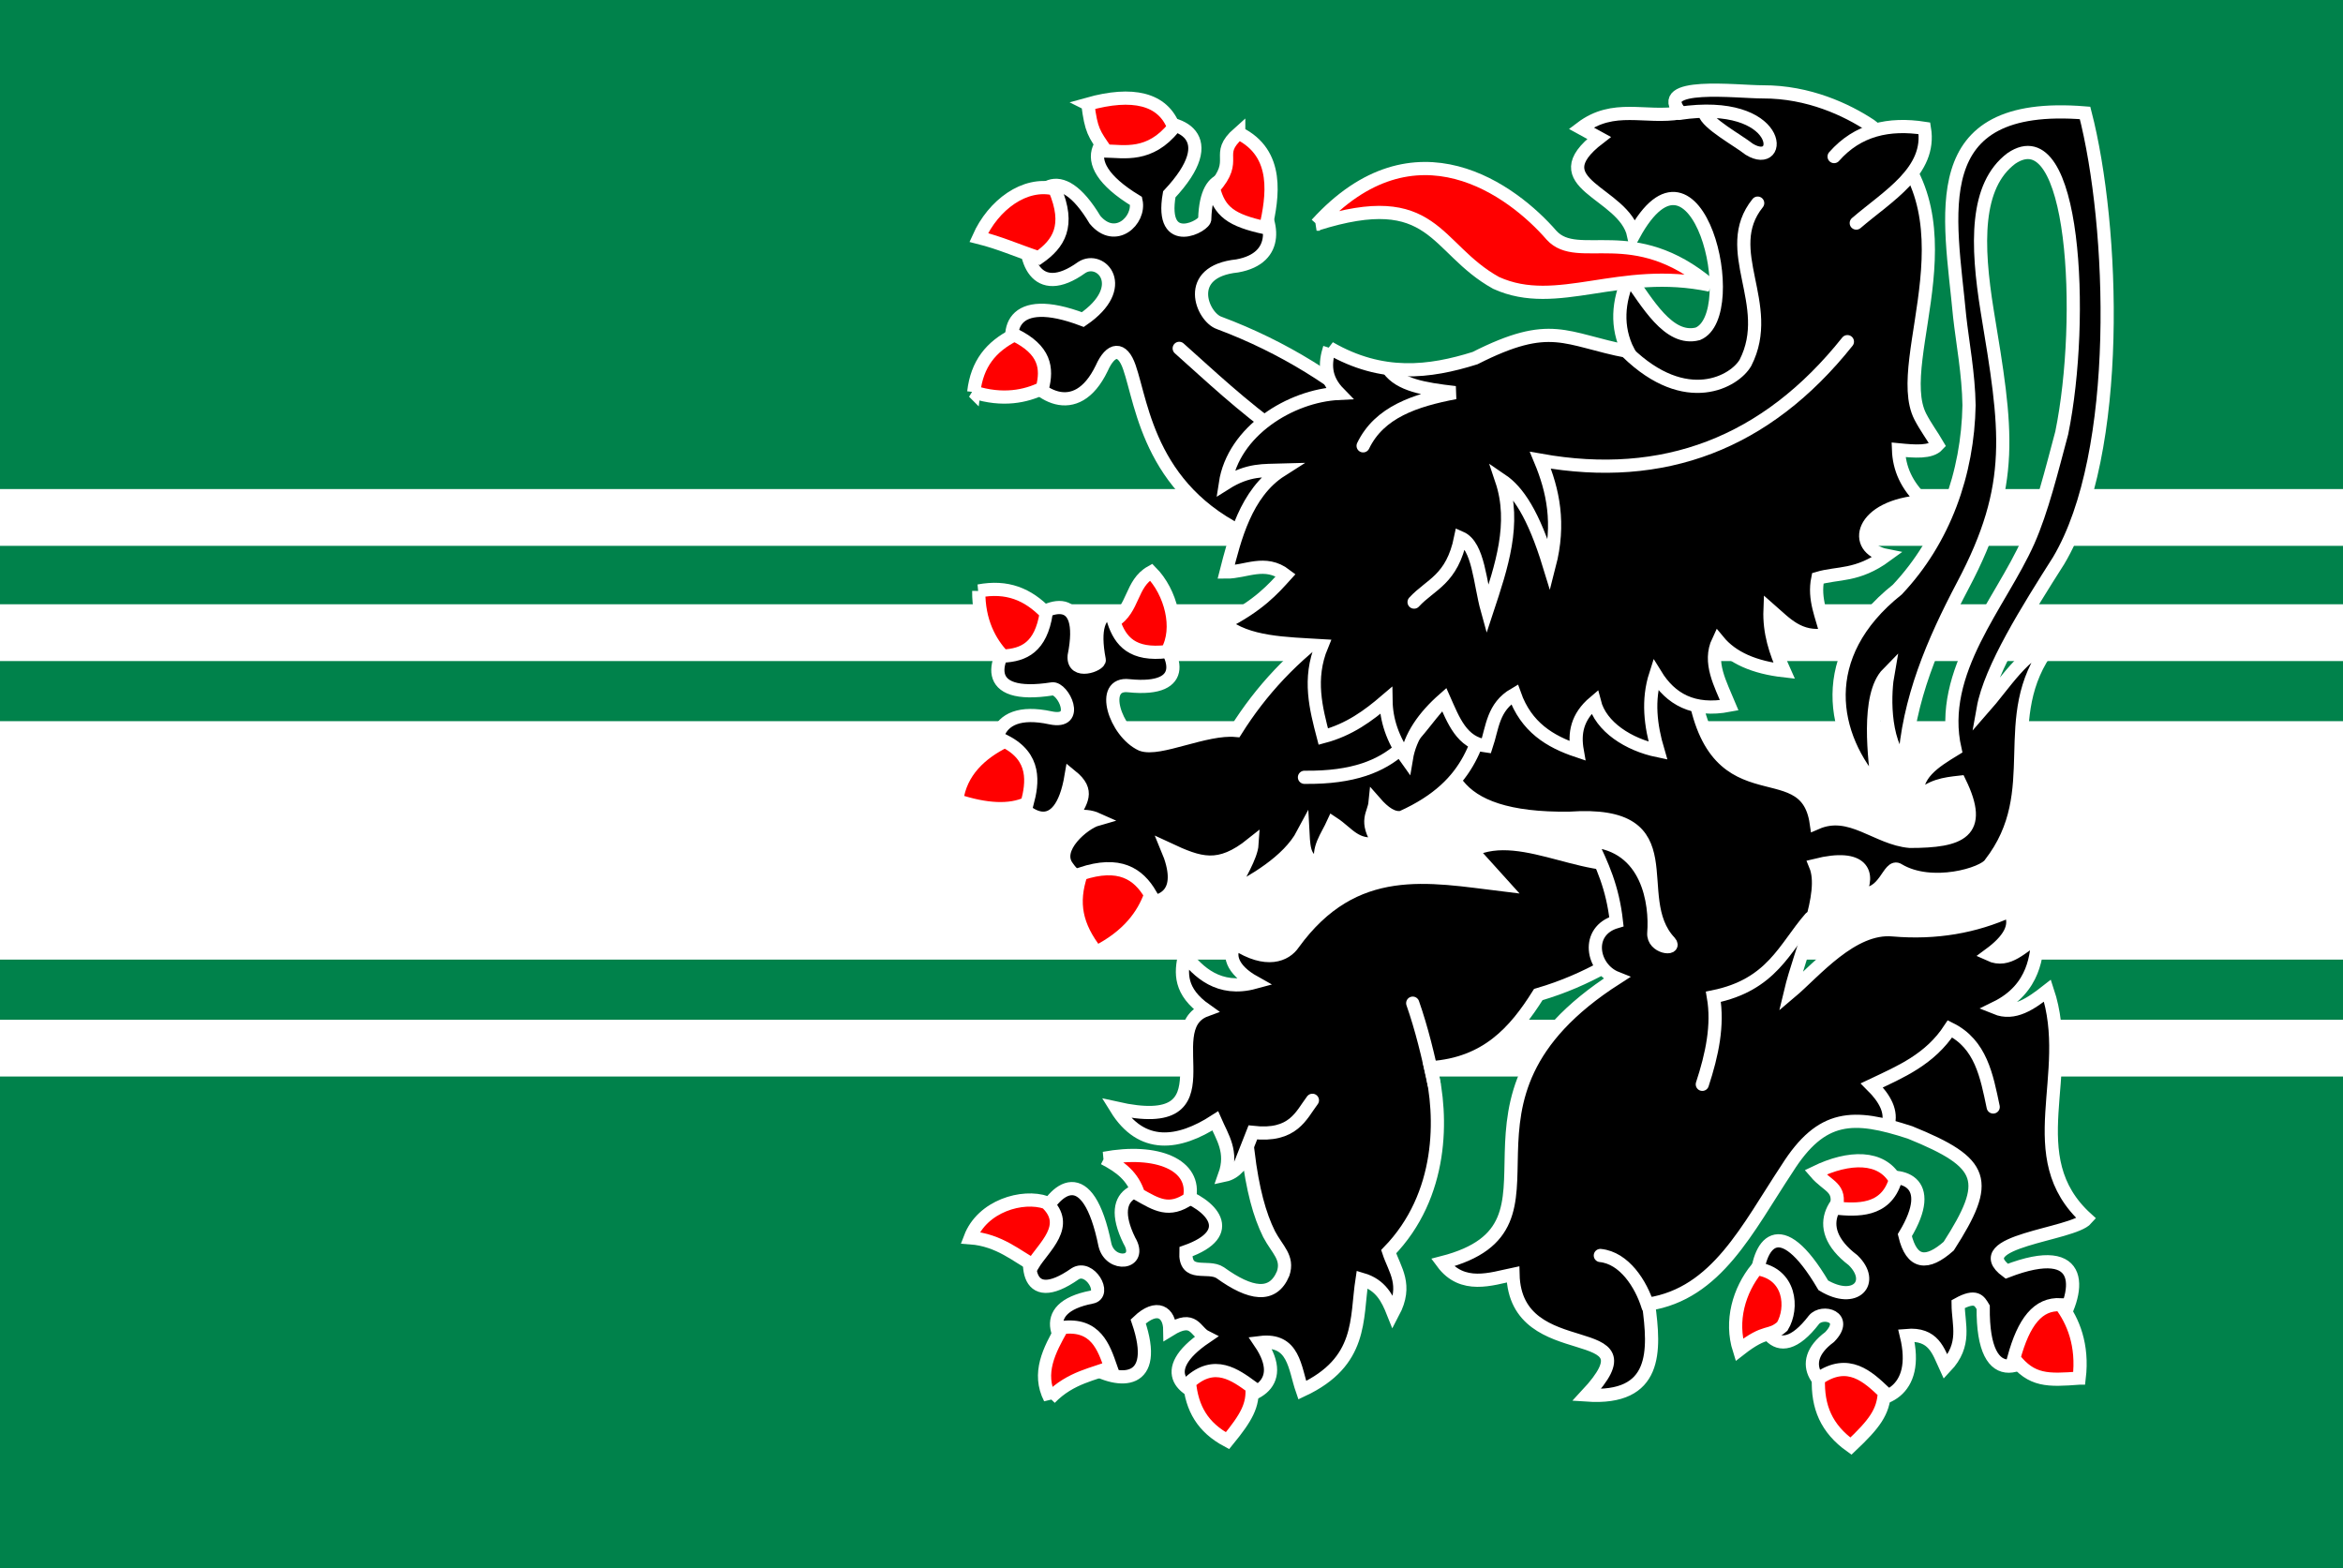 <svg xmlns="http://www.w3.org/2000/svg" height="317.031" width="473.688" viewBox="0 0 444.097 297.216"><path d="M0-.631h445.35v298.48H0z" fill="#00824b"/><g fill="#fff"><path d="M0 92.691h445.35v10.759H0zM0 193.27h445.35v10.759H0zM0 114.53h445.35v10.759H0zM0 136.68h445.35v45.19H0z"/></g><g stroke="#fff" stroke-width="1.503"><path d="M311.947 162.658c-9.382 4.545-23.159-6.371-32.979-1.47l5.882 6.511c-13.983-1.699-28.158-4.79-39.702 11.134-1.457 2.177-5.082 3.8-10.923 0-1.545 2.03-.824 4.901 3.57 7.352-6.784 1.842-10.718-2.023-13.233-5.252-.82 3.501-.986 7.002 3.991 10.503-9.69 3.579 5.692 23.705-17.015 18.591 4.85 7.856 11.868 6.893 18.8 2.416 1.345 3.09 3.368 5.872 1.786 10.293 2.147-.455 3.372-2.294 4.41-4.411.905 7.213 2.19 11.894 4.012 15.581 1.56 2.963 3.677 4.435 2.667 7.463-1.951 4.676-6.206 3.978-11.93-.148-2.365-1.57-6.722 1.032-6.511-3.99 19.978-7.043-20.413-21.866-10.714-2.101 2.643 4.435-3.58 5.093-4.62.84-6.458-31.911-25.166 19.086-5.673 5.461 2.807-1.79 6.046 3.872 3.151 4.412-21.613 4.198 17.077 28.803 8.823 4.621 3.572-3.404 5.948-1.726 5.987 1.575 4.614-2.851 4.79.344 6.827 1.366-19.225 13.035 21.459 17.493 10.293 1.05 6.482-.81 6.52 4.824 7.982 9.033 11.524-5.414 10.182-13.467 11.343-21.006 3.548 1.042 4.812 3.607 5.882 6.301 2.794-5.285.292-8.1-.84-11.553 10.382-10.684 10.265-25.608 7.982-34.87 10.531-.713 15.938-6.782 20.376-13.865 9.645-2.823 16.255-7.302 22.896-11.763z" fill-rule="evenodd" stroke-width="2.5"/><g fill-rule="evenodd" fill="red"><path d="M232.66 273.055c-4.721-2.522-6.745-6.138-7.208-11.06 4.765-4.346 8.684-1.387 11.84.896.273 3.451-1.017 5.74-4.632 10.164zM199.022 265.02c-2.434-4.768-.139-9.102 2.294-13.406 6.394-.845 7.919 3.823 9.205 7.5-2.886 1.28-7.647 1.876-11.499 5.905zM183.9 234.592c2.292-6.022 9.923-8.227 14.417-6.672 4.726 4.389-.524 8.434-2.537 11.768-2.827-1.408-6.32-4.696-11.88-5.096zM209.253 219.537c10.035-1.88 17.598 1.225 16.194 7.631-3.875 2.701-6.282 1.11-9.642-.776-1.07-3.44-3.406-5.23-6.552-6.855z" stroke-width="2.5"/></g><path d="m235.239 220.285 2.229-5.656c7.702.87 9.142-3.259 11.289-6.09M271.821 205.43c-1.093-5.253-2.38-10.548-4.05-15.3" stroke-linecap="round" fill="none" stroke-width="2.5"/></g><g stroke="#fff" stroke-width="1.503"><path d="M274 133.395c-1.669 11.827.107 21.985 23.47 21.687 22.864-1.595 10.883 14.875 19.012 23.468 1.386 1.567-3.243 1.086-3.017-1.739.436-5.462-.986-16.659-12.024-17.509 2.251 4.675 4.207 8.815 4.941 15.386-5.953 1.741-4.677 8.845 0 10.695-36.496 23.36-5.633 46.89-32.974 53.919 3.763 5.095 9.308 3.073 13.368 2.228.412 17.972 27.945 7.874 13.962 22.874 13.455.931 12.95-8.337 11.735-17.23 12.939-2.015 18.714-14.297 26.248-25.674 6.542-10.362 12.548-10.396 23.319-6.865 14.324 5.81 15.282 9.13 7.322 21.548-4.08 3.6-7.01 3.426-8.318-2.08 12.44-20.6-27.012-8.29-9.803 4.754 4.258 4.159.445 8.417-5.645 4.753-16.73-28.42-16.47 25.663-1.782 6.536 1.603-1.955 6.693-.55 2.97 3.267-13.552 10.04 19.754 21.17 14.557-.297 5.183-.456 6.055 2.968 7.427 5.942 4.02-4.255 2.4-7.996 2.376-11.883 3.412-1.89 4.04-.599 4.754.594-.34 32.926 35.107-18.642 4.456-6.833-7.802-5.762 12.462-6.865 15.15-9.951-12.971-11.762-2.127-27.308-7.426-43.224-3.132 2.454-6.284 4.699-9.804 3.268 7.586-3.703 7.71-10.327 8.021-13.368-2.976 1.512-5.52 4.967-9.21 3.267 3.537-2.6 5.459-5.323 3.863-8.318-6.63 3.007-13.962 4.331-22.138 3.629-7.765-.733-14.9 7.986-19.452 11.82 1.975-8.282 7.007-18.602 4.753-24.063 9.175-2.28 10.216 1.71 8.318 5.347 4.954.815 5.529-5.77 7.427-4.456 6.255 3.733 16.217.752 17.378-1.188 10.754-13.864.94-27.578 11.288-41.292-4.53.578-8.714 7.453-12.625 11.882 1.343-7.566 8.547-18.981 14.31-28.054 12.15-20.446 10.525-63.457 5-84.832-30.907-2.51-25.55 19.364-23.767 38.618.523 4.74 1.692 10.91 1.775 16.788-.232 12.837-4.645 25.44-13.596 34.935-15.656 12.474-12.556 27.922-3.627 37.696-.673-5.445-2.29-17.616 1.848-21.817-.57 3.164-1.203 12.482 3.113 17.319.713-12.326 5.476-23.326 11.106-34.018 10.152-19.161 8.317-29.477 4.597-51.992-2.037-12.61-2.297-23.74 4.587-28.914 12.06-8.165 13.997 30.213 9.546 52.026-1.898 7.091-3.77 14.704-6.334 20.5-5.314 11.948-17.263 24.735-13.906 39.47-3.919 2.397-7.85 4.79-7.13 9.506 2.417-2.633 5.218-2.956 8.021-3.268 4.616 9.48.166 11.21-9.432 11.215-6.314-.536-11.252-6.32-17.75-3.491-2.108-14.53-20.498.594-23.617-28.073z" fill-rule="evenodd" stroke-width="2.5"/><g stroke-linecap="round" fill="none"><path d="M377.793 209.804c-1.24-5.9-2.321-11.905-8.193-14.809-3.807 5.829-9.375 8.137-14.81 10.713 2.534 2.52 3.869 5.042 3.047 7.562M312.363 247.618c-1.31-4.267-4.503-9.21-9.032-9.663M322.661 205.512c1.856-5.647 3.028-11.226 2.1-16.594 11.133-2.26 13.472-9.284 18.382-14.915" stroke-width="2.5"/></g><g fill-rule="evenodd" fill="red"><path d="M394.096 261.193c-5.927.448-9.032.573-12.396-3.765 1.878-6.91 4.591-10.406 8.908-10.145 2.311 3.072 4.242 7.612 3.488 13.91zM350.826 274.086c-4.686-3.34-6.345-7.476-6.159-12.787 5.68-3.976 9.45-.28 12.5 2.59-.185 3.717-1.877 5.98-6.341 10.197zM329.665 255.836c-1.733-5.487-.045-11.258 3.3-15.389 6.438.897 6.953 7.496 4.854 10.954-2.546 2.21-2.91.319-8.154 4.435zM344.105 222.198c6.398-3.102 12.556-3.197 15.144 1.458-1.823 6.08-7.399 5.662-11.217 5.332.956-4.043-1.538-4.003-3.927-6.79z" stroke-width="2.5"/></g></g><g stroke="#fff"><g stroke-width="1.503"><path d="M282.918 131.748c-2.973 7.838-3.124 16.833-17.23 23.173-1.684.308-3.367-.897-5.05-2.822-.225 2.26-2.09 3.426.742 7.723-4.466.826-5.842-1.923-8.691-3.793-1.134 2.5-3.097 4.896-2.152 7.655-3.216-.24-3.404-2.636-3.565-5.644-2.838 5.348-9.675 9.082-13.814 11.289 1.706-3.333 4.016-7.067 4.16-9.358-6.292 5.037-9.84 3.787-16.042.891 6.77 16.151-14.642 9.968-18.952 3.462-2.703-3.546 3.146-8.342 5.618-9.045-1.149-.517-2.648-.777-4.737-.304 1.626-3.126 3.449-4.958-.181-7.906-4.155 24.706-27.524-16.108-3.88-11.012 5.774 1.213 2.343-5.79.297-5.496-27.463 4.305 9.228-31.685 4.16-6.239-.278 3.652 4.936 1.701 4.752.743-4.643-24.184 28.973 7.248 5.645 4.901-5.702-.698-2.625 8.842 2.376 11.14 3.337 1.27 12.075-3.208 17.899-2.673 4.664-7.42 10.812-14.215 19.234-20.053z" fill-rule="evenodd" stroke-width="2.5"/><g fill-rule="evenodd" fill="red"><path d="M207.806 180.475c-3.882-4.99-4.747-9.339-2.88-14.871 7.23-2.398 10.85-.01 13.157 3.969-1.363 3.855-4.251 7.867-10.277 10.902zM181.338 151.712c.696-5.46 4.567-8.98 9.128-11.225 5.92 2.989 5.264 7.892 4.225 11.76-3.217 1.525-7.78 1.32-13.353-.535zM185.514 112.001c5.365-1.004 9.28.583 12.787 4.204-1.02 6.497-4.24 7.946-8.205 8.142-2.419-2.572-4.638-6.521-4.582-12.346zM218.187 108.425c3.72 3.76 5.569 10.69 3.017 15.068-6.567.78-8.844-1.943-10.112-5.73 3.846-2.308 3.206-7.167 7.095-9.338z" stroke-width="2.5"/></g><path d="M247.25 147.32c18.875.232 20.497-9.287 27.518-15.755" stroke-linecap="round" fill="none" stroke-width="2.5"/></g><g stroke-width="1.503"><path d="M262.588 80.31c-8.918-7.957-19.233-14.518-31.508-19.115-3.19-1.09-6.853-9.742 3.433-10.802 16.526-2.967-5.544-28.78-6.164-8.944.3 1.257-8.6 6.07-6.722-4.621 20.489-21.865-32.16-14.449-6.302 1.26.803 3.678-3.923 8.122-7.772 3.571-13.515-22.558-19.902 21.526-2.52 9.033 3.633-2.366 9.23 3.69.21 9.873-27.394-10.366-6.148 29.36 3.57 9.243 1.74-3.913 3.924-4.075 5.252-.21 2.494 7.157 3.912 24.523 24.576 32.77z" fill-rule="evenodd" stroke-width="2.5"/><g fill-rule="evenodd" fill="red"><path d="M184.566 74.304c.62-5.363 3.266-8.599 7.713-10.853 5.84 2.865 6.267 6.33 5.292 10.136-3.138 1.533-7.518 2.474-13.005.717zM185.514 45.008c2.757-6.176 8.733-10.598 14.401-9.2 2.995 7.004.726 10.406-3.046 13.038-4.19-1.397-7.285-2.815-11.355-3.838zM206.192 19.722c8.473-2.369 14.24-1.055 16.291 4.411-4.528 5.67-9.455 4.551-12.85 4.483-2.288-3.301-2.795-3.866-3.44-8.894zM234.79 25.228c7.827 3.847 6.408 12.127 5.116 17.95-6.6-1.418-8.764-3.072-9.9-7.495 5.01-5.62.01-6.237 4.784-10.456z" stroke-width="2.5"/></g><path d="M223.51 66.02c6.055 5.4 11.57 10.664 19.746 16.594" stroke-linecap="round" fill="none" stroke-width="2.5"/></g><path d="M252.01 65.937c9.96 5.758 18.957 4.642 27.565 1.937 14.504-7.341 16.936-3.584 29.05-1.245-2.383-4.67-1.907-9.581.125-14.06 3.401 4.56 7.459 12.17 13.07 10.694 8.718-3.647-.188-40.706-12.18-18.715-1.812-8.216-17.996-9.622-6.55-18.409l-3.4-1.866c6.188-4.681 12.08-1.755 18.863-2.896-5.362-5.98 10.76-3.955 15.596-3.97 8.678-.026 15.927 3.42 20.35 6.346 21.5 15.96 3.853 44.223 9.475 55.2 1.037 2.002 2.217 3.541 3.298 5.402-1.33 1.444-4.352 1.193-7.427.892.125 3.45 1.464 6.748 4.754 9.803-12.181.77-13.728 8.921-7.082 10.226-5.525 4.045-9.152 3.19-12.97 4.33-.827 4.022.84 7.212 1.634 10.694-5.203.873-7.771-2.207-10.694-4.753-.171 4.334 1.077 8.037 2.673 11.586-5.603-.63-9.844-2.44-12.477-5.645-1.923 4.06.405 8.12 2.08 12.18-6.805 1.296-11.112-1.156-13.962-5.792-1.54 4.802-.973 9.605.445 14.408-5.551-1.148-10.83-4.503-12.03-9.21-3.37 2.842-3.84 5.974-3.268 9.21-5.159-1.729-9.673-4.446-11.883-10.694-4.121 2.39-4.174 6.307-5.347 9.803-4.667-.58-6.23-4.883-8.021-8.912-3.86 3.392-6.437 7.105-7.13 11.289-2.624-3.664-3.811-7.328-3.862-10.991-3.362 2.876-6.955 5.522-11.883 6.832-1.376-5.277-2.897-10.963-.297-17.23-6.798-.407-14.17-.462-18.64-4.233 6.705-3.368 9.488-6.574 11.807-9.135-3.928-3-7.536-.577-11.289-.594 1.583-6.168 3.681-15 10.472-19.309-3.221.098-6.26-.23-10.62 2.525 1.504-9.928 12.361-16.64 21.537-17.08-2.81-2.872-2.706-5.744-1.782-8.616z" fill-rule="evenodd" stroke-width="2.5"/></g><g stroke="#fff" stroke-linecap="round" stroke-width="2.5" fill="none"><path d="M308.42 66.746c11.214 10.906 20.441 5.495 22.424 1.996 5.639-11.063-4.909-21.286 2.31-30.248"/><path d="M350.16 64.75c-15.434 19.375-34.91 26.627-58.186 22.476 2.392 5.736 3.74 11.994 1.68 19.956-3.01-9.851-6.021-14.132-9.032-16.175 2.756 8.192-.027 16.385-2.73 24.577-1.401-5.041-1.617-12.155-5.042-13.654-1.634 7.982-5.67 8.758-8.823 12.183M318.23 21.485c19.892-2.96 19.984 10.871 13.325 6.798-2.147-1.699-7.99-4.861-8.47-6.872"/></g><g stroke="#fff" stroke-width="2.5"><path d="M347.64 29.67c4.498-5.11 10.385-6.4 17.12-5.356 1.348 8.138-6.926 12.812-12.919 17.96" fill-rule="evenodd" stroke-linecap="round"/><path d="M263.2 70.001c2.172 2.93 6.515 3.72 12.604 4.411-7.523 1.435-14.343 3.662-17.435 10.083" stroke-linecap="round" fill="none"/><path d="M249.55 42.484c18.634-20.5 37.294-6.24 44.532 2.1 5.042 5.532 15.491-2.826 30.038 9.453-17.131-3.624-28.908 4.862-40.541-.42-11.86-6.579-11.54-18.244-34.03-11.133z" fill-rule="evenodd" fill="red"/></g></svg>